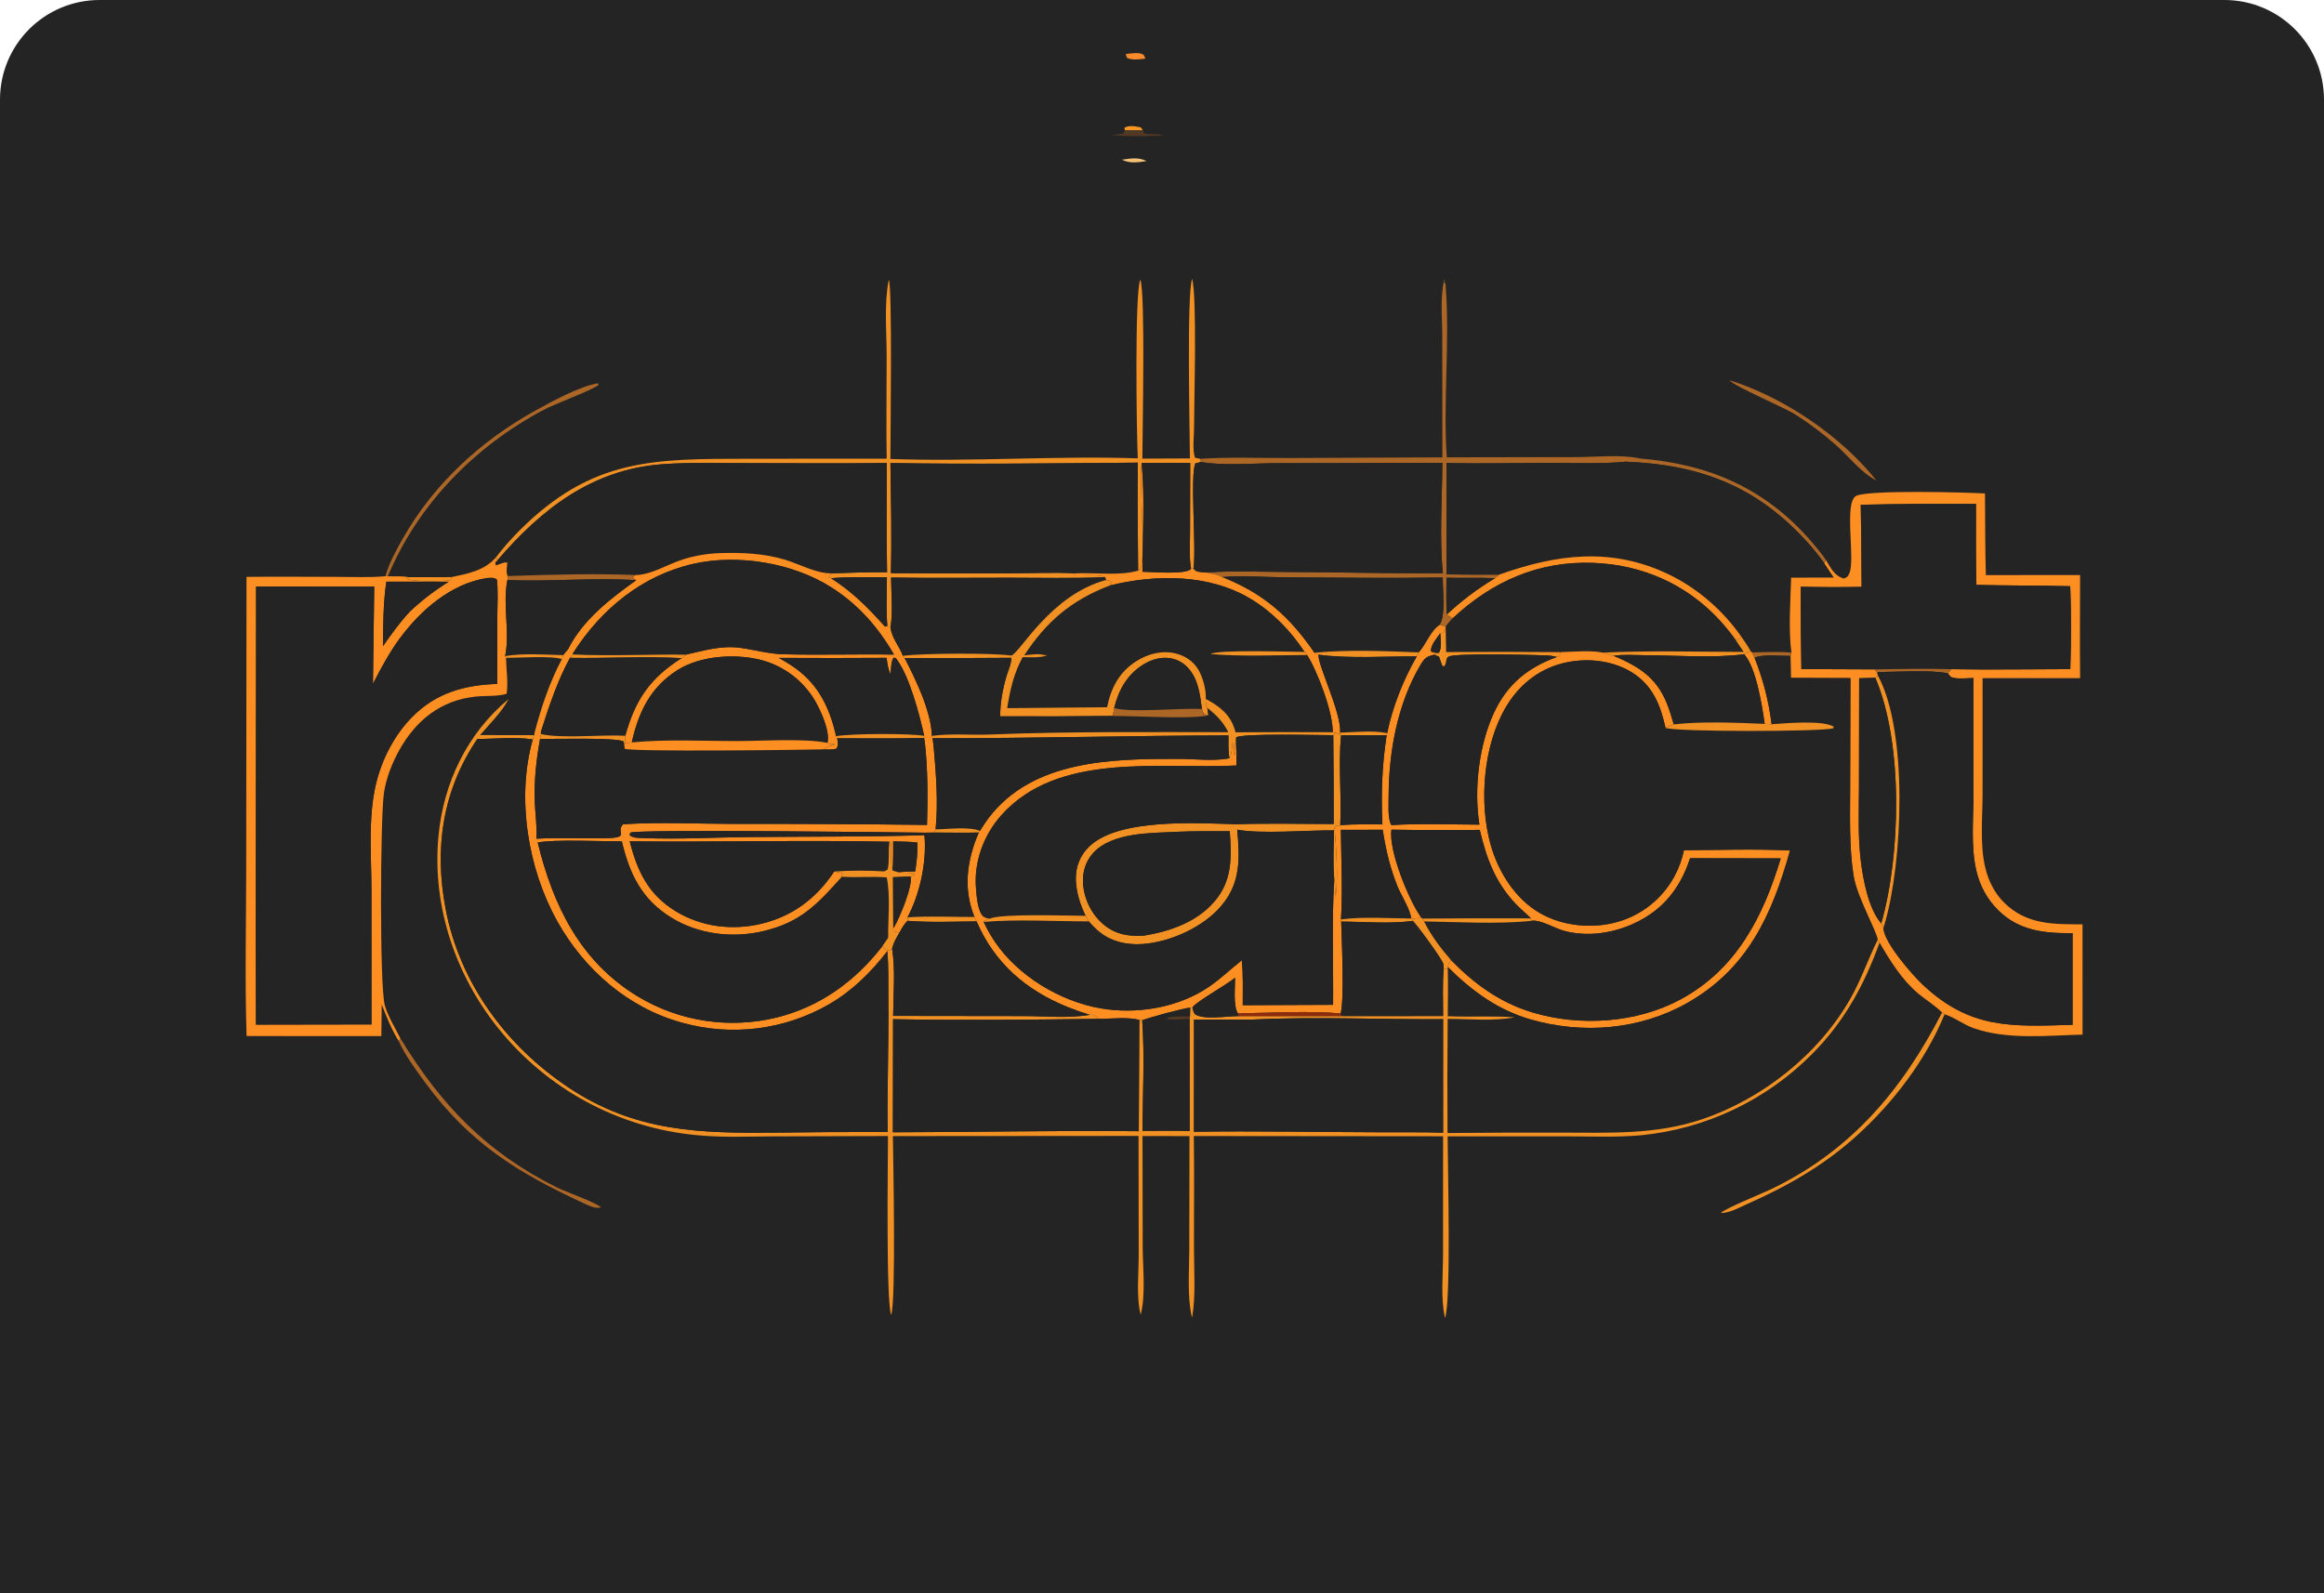 <svg width="350" height="240" viewBox="0 0 350 240" fill="none" xmlns="http://www.w3.org/2000/svg">
<g clip-path="url(#clip0_12308_2482)">
<g clip-path="url(#clip1_12308_2482)">
<path d="M0 15C0 6.716 6.716 0 15 0H335C343.284 0 350 6.716 350 15V240H0V15Z" fill="#242424"/>
<path d="M172.495 8.834C171.594 8.918 170.532 9.134 169.706 8.702L169.547 8.132C170.285 8.069 171.322 7.865 172.018 8.14C172.359 8.275 172.36 8.523 172.495 8.834Z" fill="#FB8A2D"/>
<path d="M169.42 19.627L169.325 19.252C170.002 18.82 171.058 19.03 171.804 19.18L172.118 19.61C171.224 19.662 170.316 19.629 169.42 19.627Z" fill="#F89625"/>
<path d="M169.42 19.628C170.316 19.629 171.224 19.663 172.119 19.61L172.34 20.107C173.266 20.334 174.372 20.038 175.195 20.42C172.664 20.494 170.011 20.606 167.49 20.344C168.06 20.28 168.628 20.205 169.194 20.117L169.42 19.628Z" fill="#523924"/>
<path d="M172.677 24.262C171.478 24.459 170.062 24.665 168.963 24.05C170.281 23.872 171.453 23.644 172.677 24.262Z" fill="#F3C177"/>
<path d="M179.203 69.054C179.195 65.479 178.7 44.282 179.536 42C180.303 44.699 179.827 60.691 179.824 64.562C179.823 65.766 179.553 67.842 179.973 68.943L180.724 69.113L180.879 69.587L180.031 69.799C179.192 71.556 180.198 82.604 179.74 85.644L179.38 85.672C179.06 83.956 179.222 81.892 179.222 80.138L179.247 69.73L171.938 69.729C171.513 72.915 172.675 83.834 171.717 85.756L171.404 85.958C171.367 80.54 171.282 75.109 171.361 69.692C158.96 69.786 146.498 69.962 134.1 69.746C134.182 75.265 134.311 80.819 134.168 86.336C140.324 86.383 146.479 86.39 152.635 86.357C155.693 86.351 158.836 86.19 161.885 86.368L161.816 86.642C163.212 86.738 165.17 86.433 166.44 86.944C161.63 87.138 156.789 87.029 151.976 87.025C146.053 87.021 140.119 87.092 134.198 86.996C134.222 89.413 134.481 92.151 134.117 94.536C134.07 94.443 133.735 94.346 133.635 94.305C133.443 91.874 133.558 89.386 133.57 86.947C130.775 86.999 127.933 86.857 125.148 87.096L124.808 87.015L125.232 86.367C128.022 86.266 130.803 86.166 133.595 86.206C133.481 80.725 133.557 75.227 133.552 69.745C126.218 69.842 118.873 69.757 111.538 69.76C107.597 69.761 103.593 69.635 99.661 69.934C89.177 70.732 81.537 76.681 74.921 84.399L74.686 83.962C75.741 82.584 76.885 81.275 78.109 80.043C89.118 68.952 98.461 69.123 112.974 69.103L133.537 69.09C133.45 63.935 133.541 58.77 133.532 53.614C133.527 49.945 133.134 45.731 133.848 42.14C134.409 42.939 134.1 66.093 134.094 69.136C146.489 69.581 158.956 68.63 171.354 69.042C171.175 65.698 170.863 43.701 171.74 42.131C172.516 44.172 172.048 65.199 172.043 69.085L179.203 69.054Z" fill="#F19123"/>
<path d="M217.207 49.984C217.158 47.413 216.921 44.627 217.508 42.111L217.639 42.33L217.584 42.088L217.491 42.469L217.694 42.737C218.399 51.403 217.308 60.232 217.887 68.891L237.435 68.856C240.376 68.851 244.168 68.426 247.007 69.067C257.456 69.924 266.012 73.629 272.933 81.737C273.653 82.58 274.378 83.451 274.991 84.375L274.763 84.87C273.876 83.629 272.912 82.445 271.876 81.325C264.271 73.097 255.845 69.988 244.838 69.548C240.974 69.919 236.959 69.716 233.073 69.723C228.015 69.733 222.916 69.878 217.862 69.731L217.84 86.52C220.494 86.558 223.147 86.569 225.802 86.554L225.152 87.097C222.713 86.985 220.276 87.09 217.838 87.02C217.846 88.85 217.761 90.734 217.896 92.556L218.783 93.131C218.421 93.539 218.039 93.933 217.733 94.385L216.823 94.132C217.77 92.412 217.261 88.972 217.284 86.992C209.508 87.116 201.715 86.999 193.937 86.969C190.701 86.956 187.281 86.665 184.074 86.921C184.05 86.916 184.023 86.92 184.002 86.907C183.308 86.485 182.769 86.512 182 86.318C181.91 86.296 181.821 86.269 181.732 86.245C185.487 85.953 189.398 86.135 193.169 86.153C201.213 86.191 209.256 86.389 217.3 86.357C216.771 80.957 217.188 75.158 217.226 69.72L192.378 69.77C189.097 69.774 183.971 70.196 180.878 69.587L180.724 69.113C185.153 68.818 189.713 69.008 194.157 68.993L217.228 68.894L217.207 49.984Z" fill="#AC6626"/>
<path d="M282.591 72.368C280.346 71.288 278.391 68.704 276.492 67.033C274.621 65.385 272.501 63.773 270.392 62.438C268.73 61.385 261.048 58.133 260.472 57.273C268.657 59.855 277.238 65.661 282.591 72.368Z" fill="#AC6626"/>
<path d="M58.033 86.799C58.593 84.836 59.671 82.867 60.678 81.096C65.347 72.885 72.356 66.444 80.579 61.878C83.061 60.5 87.254 58.197 90.057 57.731L90.147 57.993C89.168 58.784 83.608 60.819 81.874 61.736C71.546 67.205 62.937 75.947 58.413 86.808L58.033 86.799Z" fill="#AC6626"/>
<path d="M244.838 69.548C255.845 69.988 264.271 73.096 271.876 81.325C272.912 82.444 273.876 83.629 274.763 84.87L276.171 87.006L269.749 87.012C269.643 90.656 269.332 94.698 269.79 98.303C267.826 98.143 265.824 98.247 263.854 98.277L263.623 98.044C263.256 97.328 262.759 96.665 262.31 95.997C259.564 92.019 255.655 88.598 251.289 86.51C242.665 82.387 234.459 83.468 225.802 86.554C223.148 86.569 220.494 86.558 217.84 86.52L217.862 69.73C222.916 69.878 228.015 69.733 233.073 69.723C236.959 69.715 240.974 69.919 244.838 69.548Z" fill="#242424"/>
<path d="M74.921 84.399C81.537 76.681 89.178 70.732 99.661 69.934C103.593 69.635 107.597 69.761 111.538 69.76C118.874 69.757 126.218 69.842 133.552 69.745C133.558 75.227 133.481 80.725 133.595 86.206C130.803 86.166 128.022 86.266 125.233 86.367C125.159 86.367 125.086 86.367 125.012 86.366C122.803 86.31 120.414 84.984 118.287 84.333C115.127 83.364 111.832 83.219 108.55 83.314C106.489 83.365 104.449 83.727 102.496 84.387C100.372 85.11 97.951 86.617 95.7 86.62C89.359 86.365 82.809 86.561 76.466 86.774C76.163 86.185 76.357 85.394 76.416 84.754C75.831 84.574 75.136 85.169 74.441 85.176L74.65 85.143L74.591 84.718L74.921 84.399Z" fill="#242424"/>
<path d="M171.404 85.957C168.554 86.79 164.858 86.209 161.885 86.368C158.836 86.19 155.693 86.35 152.635 86.356C146.479 86.389 140.324 86.382 134.168 86.336C134.311 80.818 134.182 75.264 134.1 69.745C146.498 69.961 158.96 69.785 171.361 69.691C171.282 75.109 171.367 80.539 171.404 85.957Z" fill="#242424"/>
<path d="M171.404 85.958L171.717 85.756C172.675 83.834 171.513 72.915 171.937 69.728C172.437 75.074 172.066 80.748 172.053 86.128C173.455 86.136 178.444 86.591 179.336 85.733C179.354 85.716 179.366 85.692 179.38 85.672L179.74 85.644C180.14 86.137 180.314 86.107 180.928 86.178C181.194 86.209 181.464 86.225 181.732 86.245C181.822 86.269 181.91 86.296 182.001 86.318C182.769 86.512 183.308 86.485 184.002 86.907C184.023 86.92 184.051 86.916 184.075 86.921C190.321 89.401 194.174 92.818 197.961 98.322L198.589 98.622C198.34 99.961 202.012 107.25 201.831 110.356L201.805 110.633C201.582 110.473 201.346 110.441 201.083 110.372L200.719 110.298C200.749 107.321 198.461 101.214 196.856 98.665L196.468 98.203C194.403 95.045 191.672 92.233 188.44 90.265C182.136 86.426 174.076 86.485 167.112 88.201C167.162 88.006 167.117 88.124 167.336 87.864L167.533 87.636L167.365 87.687C167.108 87.393 166.94 87.444 166.567 87.373L166.44 86.944C165.17 86.433 163.211 86.738 161.815 86.642L161.885 86.368C164.858 86.209 168.553 86.79 171.404 85.958Z" fill="#FD8E21"/>
<path d="M171.938 69.728L179.247 69.73L179.222 80.138C179.222 81.892 179.06 83.955 179.38 85.672C179.366 85.692 179.354 85.716 179.336 85.733C178.444 86.591 173.455 86.136 172.053 86.128C172.066 80.748 172.437 75.074 171.938 69.728Z" fill="#242424"/>
<path d="M179.74 85.644C180.197 82.604 179.192 71.556 180.031 69.799L180.878 69.587C183.971 70.196 189.097 69.774 192.378 69.77L217.226 69.72C217.188 75.158 216.771 80.957 217.3 86.357C209.256 86.389 201.213 86.191 193.169 86.153C189.398 86.136 185.487 85.953 181.732 86.245C181.464 86.225 181.194 86.209 180.927 86.178C180.314 86.107 180.14 86.137 179.74 85.644Z" fill="#242424"/>
<path d="M274.763 84.87L274.991 84.375C275.722 85.547 276.256 86.75 277.688 87.144C278.199 86.938 278.29 86.896 278.522 86.351C279.456 84.167 277.604 75.522 279.6 74.671C281.677 73.787 295.891 74.158 298.944 74.331C298.99 78.427 298.951 82.537 299.076 86.631L313.269 86.621C313.266 91.798 313.21 96.981 313.272 102.157L298.583 102.152L298.58 119.534C298.58 123.106 298.15 127.209 298.983 130.684C299.472 132.72 300.41 134.604 301.931 136.069C305.303 139.317 309.309 139.224 313.631 139.236L313.639 155.85C308.308 155.975 302.369 156.665 297.246 154.882C295.73 154.354 294.374 153.246 292.86 152.787L292.48 152.522C291.469 151.476 290.059 150.635 288.929 149.692C286.442 147.618 284.681 144.759 283.066 141.989L282.771 141.579C282.663 140.312 279.63 135.077 279.143 131.877C278.476 127.505 278.628 123.106 278.636 118.699L278.679 102.15L269.701 102.118L269.65 98.801L269.789 98.303C269.332 94.698 269.643 90.657 269.749 87.012L276.171 87.006L274.763 84.87ZM271.295 100.786L282.35 100.832L282.734 101.386L282.819 101.78L282.433 102.097L279.992 102.169L279.966 118.576C279.961 122.168 279.792 125.837 280.212 129.409C280.556 132.336 281.34 136.796 283.314 139.102L283.658 139.724C283.658 139.795 283.649 139.866 283.656 139.936C283.895 142.145 287.967 146.825 289.614 148.367C296.749 155.047 302.93 154.643 312.13 154.374V140.562C307.882 140.606 304.053 140.221 300.896 137.074C299.238 135.422 298.16 133.405 297.636 131.136C296.781 127.429 297.214 123.219 297.218 119.423L297.219 102.14C296.278 102.137 295.226 102.291 294.304 102.124C293.734 102.021 293.689 101.865 293.36 101.423L293.889 100.803C299.848 100.91 305.83 100.799 311.791 100.796C311.931 96.662 311.944 92.437 311.781 88.304C307.074 88.181 302.361 88.226 297.651 88.103C297.537 84.045 297.603 79.969 297.592 75.909C291.806 75.863 286.02 75.906 280.236 76.037C280.306 80.159 280.349 84.283 280.367 88.406C277.31 88.462 274.253 88.455 271.197 88.384C271.138 92.512 271.258 96.657 271.295 100.786Z" fill="#FD8E21"/>
<path d="M282.35 100.831L271.295 100.785C271.257 96.657 271.137 92.511 271.197 88.384C274.253 88.454 277.31 88.461 280.366 88.405C280.349 84.282 280.305 80.159 280.235 76.036C286.02 75.905 291.806 75.862 297.591 75.909C297.602 79.969 297.536 84.044 297.651 88.102C302.361 88.225 307.073 88.181 311.78 88.304C311.944 92.436 311.93 96.661 311.791 100.795C305.829 100.798 299.848 100.91 293.888 100.802C290.048 100.697 286.19 100.775 282.35 100.831Z" fill="#242424"/>
<path d="M95.699 86.62C97.951 86.617 100.371 85.11 102.496 84.387C104.448 83.726 106.489 83.365 108.55 83.314C111.832 83.219 115.126 83.363 118.287 84.332C120.414 84.984 122.803 86.31 125.012 86.365C125.086 86.367 125.159 86.366 125.232 86.367L124.808 87.014L125.148 87.095C128.438 89.201 130.69 91.508 133.285 94.385L133.635 94.305C133.735 94.346 134.07 94.443 134.117 94.536C134.332 96.206 135.425 97.265 135.968 98.78L136.239 99.126C137.941 102.426 140.213 107.087 140.35 110.85L140.459 111.197L140.631 112.727C140.986 116.61 141.297 121.047 140.903 124.929L140.679 125.41L139.262 125.43C135.036 125.368 95.804 124.895 94.926 125.427L94.826 125.821C95.411 126.268 96.146 126.21 96.874 126.24C102.159 126.458 107.564 126.133 112.862 126.086C121.634 126.008 130.459 126.062 139.224 125.812C139.585 129.851 138.558 134.604 136.674 138.185L136.696 138.708C136.119 139.222 135.808 139.86 135.435 140.529L134.531 140.235L134.532 139.817C134.595 139.726 134.664 139.641 134.719 139.545C135.524 138.145 137.478 133.462 137.134 132.032C137.394 131.953 137.569 131.857 137.802 131.722L137.638 131.523C136.863 131.49 136.094 131.448 135.322 131.382C136.14 131.277 137.008 131.3 137.834 131.269C138.056 129.784 138.207 128.423 138.173 126.918C136.969 126.76 135.727 126.776 134.513 126.737C134.526 128.2 134.523 129.649 134.434 131.11C134.059 129.943 134.231 128.17 134.189 126.932L133.96 126.791C120.927 126.529 107.876 126.87 94.84 126.73C95.978 131.263 97.669 134.776 101.795 137.283C105.696 139.652 110.393 140.209 114.795 139.117C119.482 137.955 122.982 135.259 125.634 131.277L126.833 131.528L126.898 131.635L126.728 131.969L126.811 132.065C123.077 136.222 120.629 138.918 114.951 140.263C110.287 141.368 105.158 140.745 101.057 138.201C96.627 135.451 94.815 131.645 93.649 126.734C90.732 126.751 83.307 126.407 80.982 126.918C83.311 136.431 87.379 144.846 96.071 150.111C102.36 153.893 109.893 155.025 117.016 153.258C123.519 151.637 128.777 147.812 132.855 142.568L133.654 143.202L133.623 143.296C131.123 146.52 128.302 149.302 124.746 151.346C118.057 155.158 110.12 156.133 102.708 154.051C94.582 151.824 87.983 146.044 83.915 138.758C79.5 130.851 77.75 120.191 80.233 111.39L80.45 110.745L80.517 110.33C81.527 106.498 82.764 102.81 84.614 99.291L84.81 98.684L85.567 97.766C87.762 93.38 91.91 90.182 95.816 87.4L95.266 86.992L95.699 86.62ZM134.636 98.603C132.248 94.451 129.226 91.03 125.154 88.448C119.371 84.782 111.131 83.424 104.456 84.924C96.691 86.67 90.545 91.763 86.319 98.351L86.276 98.59L85.835 99.094C83.942 102.596 82.652 106.452 81.46 110.241L81.472 110.577L81.332 111.315C80.769 114.467 80.431 117.472 80.533 120.688C80.591 122.517 80.908 124.528 80.786 126.333C84.319 126.148 87.87 126.355 91.406 126.255C94.986 126.153 92.643 125.412 93.834 124.162C99.297 123.806 104.941 124.097 110.426 124.108C120.154 124.087 129.882 124.139 139.609 124.263C139.738 120.125 139.738 115.921 139.279 111.803L139.167 111.154L139.184 110.84C138.503 107.7 137.006 102.052 135.142 99.445C134.853 99.041 135.025 99.154 134.565 99.067C134.131 99.793 134.245 100.751 134.095 101.572C133.754 100.746 133.632 99.977 133.524 99.093C128.11 99.129 122.696 99.131 117.281 99.098C117.843 99.409 118.396 99.736 118.938 100.08C123.025 102.662 124.874 106.268 125.919 110.89L126.085 111.212C126.171 111.868 126.294 112.147 125.996 112.75C125.34 112.979 124.699 112.905 124.017 112.876C124.327 112.635 124.629 112.471 125.013 112.366C125.1 112.342 125.193 112.341 125.283 112.328L125.506 112.134L125.562 112.297L125.723 112.19L125.711 112.041C125.588 112.051 125.093 112.101 124.984 112.076C124.85 112.046 124.737 111.957 124.613 111.898C125.052 110.187 123.585 106.993 122.711 105.505C120.882 102.429 117.895 100.215 114.42 99.361C110.54 98.44 105.461 98.784 102.054 100.924C97.97 103.489 96.158 107.268 95.147 111.834C94.842 111.895 94.492 111.884 94.179 111.903L94.17 110.829C95.666 105.421 97.88 102.154 102.655 99.135L103.26 98.618C106.05 98.001 108.59 97.191 111.498 97.587C113.676 97.884 115.746 98.495 117.96 98.553C123.507 98.699 129.082 98.511 134.636 98.603Z" fill="#FD8E21"/>
<path d="M225.802 86.554C234.459 83.468 242.665 82.387 251.289 86.51C255.656 88.598 259.564 92.019 262.31 95.997L261.456 96.487C260.699 95.431 259.881 94.419 259.007 93.457C253.995 88.002 247.319 85.058 239.936 84.787C231.693 84.485 224.748 87.579 218.783 93.13L217.896 92.556C220.173 90.443 222.485 88.698 225.152 87.097L225.802 86.554Z" fill="#FD8E21"/>
<path d="M67.987 86.935C70.473 86.404 72.951 85.961 74.685 83.962L74.921 84.399L74.59 84.718L74.65 85.143L74.441 85.176C75.136 85.169 75.831 84.574 76.415 84.754C76.356 85.394 76.162 86.185 76.466 86.774C76.457 86.946 76.47 87.207 76.419 87.368C75.654 91.074 76.834 95.146 76.079 98.83L76.203 99.099C76.239 100.81 76.564 102.842 76.298 104.516C74.821 104.937 73.127 104.773 71.594 104.934C66.375 105.484 62.616 108.52 60.114 113.03C59.052 114.946 58.176 117.182 57.834 119.35C57.273 122.902 57.15 148.836 57.962 151.478C58.483 153.175 59.504 154.858 60.311 156.441L60.039 156.802C58.983 155.101 58.217 153.174 57.49 151.314L57.432 156.074L37.136 156.065C36.873 147.705 37.071 139.297 37.08 130.932L37.124 86.893C41.67 86.847 46.222 86.891 50.768 86.897C53.178 86.901 55.633 87.016 58.034 86.799L58.414 86.808C59.39 86.841 60.57 86.748 61.516 86.937L61.181 87.145C62.219 87.719 66.484 87.499 67.731 87.458L68.047 87.163L67.987 86.935ZM73.392 87.065C67.983 87.874 63.399 91.863 60.239 96.125C58.637 98.285 57.402 100.62 56.167 102.998L56.361 88.354L38.569 88.338L38.516 141.929L38.548 154.344L55.951 154.315L55.943 134.137C55.934 128.947 55.412 123.191 56.612 118.135C57.503 114.378 59.397 110.692 62.13 107.942C65.682 104.369 69.973 103.18 74.893 103.021L74.892 93.008C74.901 91.128 75.041 89.179 74.836 87.311C74.35 86.938 73.985 87.062 73.392 87.065ZM58.187 87.621C57.706 90.831 57.715 94.091 57.674 97.33C58.949 95.513 60.23 93.722 61.75 92.099C63.564 90.383 65.455 88.964 67.562 87.627L58.187 87.621Z" fill="#FD8E21"/>
<path d="M86.319 98.351C90.545 91.763 96.691 86.67 104.456 84.924C111.131 83.424 119.372 84.782 125.154 88.448C129.226 91.029 132.248 94.451 134.636 98.603C129.082 98.511 123.507 98.699 117.961 98.553C115.746 98.495 113.676 97.883 111.498 97.587C108.59 97.191 106.05 98 103.26 98.618C97.611 98.553 91.918 98.842 86.276 98.59L86.319 98.351Z" fill="#242424"/>
<path d="M218.783 93.13C224.748 87.579 231.693 84.484 239.935 84.787C247.319 85.058 253.995 88.002 259.007 93.456C259.881 94.418 260.698 95.43 261.455 96.486L262.597 98.203C255.56 98.18 248.446 97.985 241.417 98.303C239.39 97.926 237.032 98.18 234.971 98.234C229.245 98.182 223.518 98.179 217.791 98.224L217.718 94.511L217.732 94.384C218.038 93.933 218.421 93.538 218.783 93.13Z" fill="#242424"/>
<path d="M76.466 86.774C82.808 86.561 89.358 86.365 95.699 86.62L95.266 86.992L95.815 87.4C89.48 86.97 82.829 87.658 76.419 87.368C76.47 87.206 76.457 86.946 76.466 86.774Z" fill="#AC6626"/>
<path d="M184.074 86.92C187.28 86.665 190.701 86.955 193.937 86.968C201.715 86.998 209.508 87.115 217.283 86.992C217.261 88.972 217.769 92.412 216.823 94.131C215.462 95.001 214.769 97.086 213.685 98.274C208.671 98.073 202.933 97.838 197.961 98.321C194.173 92.817 190.32 89.4 184.074 86.92Z" fill="#242424"/>
<path d="M67.987 86.935L68.046 87.162L67.731 87.458C66.483 87.498 62.218 87.718 61.181 87.144L61.515 86.937L67.987 86.935Z" fill="#F19123"/>
<path d="M56.167 102.997C57.402 100.619 58.637 98.284 60.239 96.124C63.399 91.862 67.982 87.874 73.392 87.064C73.985 87.061 74.35 86.937 74.836 87.31C75.041 89.178 74.901 91.128 74.892 93.007L74.893 103.02C69.973 103.179 65.682 104.368 62.13 107.941C59.397 110.691 57.503 114.378 56.612 118.134C55.412 123.19 55.934 128.947 55.943 134.136L55.951 154.314L38.548 154.343L38.516 141.928L38.569 88.337L56.361 88.353L56.167 102.997Z" fill="#242424"/>
<path d="M125.147 87.095C127.932 86.857 130.775 86.999 133.57 86.946C133.558 89.385 133.443 91.873 133.634 94.305L133.285 94.385C130.689 91.508 128.438 89.201 125.147 87.095Z" fill="#242424"/>
<path d="M134.197 86.995C140.119 87.091 146.053 87.02 151.975 87.025C156.789 87.028 161.63 87.138 166.44 86.943L166.568 87.372C158.198 89.623 153.642 98.331 152.299 98.75C149.437 98.336 139.096 98.398 135.968 98.779C135.425 97.264 134.332 96.206 134.117 94.535C134.481 92.15 134.222 89.412 134.197 86.995Z" fill="#242424"/>
<path d="M225.152 87.097C222.485 88.698 220.173 90.443 217.897 92.556C217.761 90.734 217.847 88.851 217.839 87.02C220.277 87.09 222.714 86.985 225.152 87.097Z" fill="#242424"/>
<path d="M154.246 98.718C157.66 93.554 161.323 90.445 167.112 88.201C174.076 86.485 182.136 86.426 188.44 90.265C191.672 92.233 194.403 95.045 196.468 98.203C194.571 98.198 183.331 97.811 182.332 98.525C187.11 98.916 192.054 98.677 196.856 98.665C198.461 101.214 200.749 107.321 200.719 110.299C195.838 110.275 190.957 110.279 186.076 110.311C186.032 110.149 185.985 109.989 185.935 109.828C185.216 107.554 183.603 106.35 181.585 105.285C181.686 103.959 181.16 102.052 180.494 100.906C179.752 99.63 178.499 98.79 177.08 98.438C175.034 97.931 172.914 98.472 171.161 99.581C168.547 101.235 167.333 103.6 166.73 106.534L151.684 106.673C152.132 103.878 152.659 101.488 154.019 98.983C155.252 99.02 156.463 99.091 157.665 98.758L157.541 98.595L157.572 98.756C156.443 98.38 155.406 98.606 154.246 98.718Z" fill="#242424"/>
<path d="M76.419 87.367C82.829 87.658 89.48 86.97 95.815 87.4C91.91 90.182 87.762 93.38 85.567 97.766L84.809 98.684C82.006 98.631 78.837 98.358 76.079 98.829C76.834 95.145 75.654 91.073 76.419 87.367Z" fill="#242424"/>
<path d="M152.299 98.751C153.642 98.331 158.198 89.623 166.568 87.373C166.941 87.444 167.108 87.392 167.365 87.687L167.534 87.635L167.336 87.864C167.117 88.124 167.162 88.006 167.112 88.201C161.323 90.445 157.66 93.554 154.246 98.717C155.406 98.606 156.443 98.38 157.572 98.755L157.541 98.595L157.665 98.758C156.463 99.091 155.253 99.02 154.019 98.983C152.659 101.488 152.132 103.878 151.684 106.673L166.73 106.534C167.333 103.6 168.548 101.235 171.161 99.581C172.914 98.472 175.035 97.931 177.081 98.438C178.499 98.79 179.753 99.63 180.494 100.906C181.16 102.051 181.686 103.958 181.586 105.285C181.578 105.822 181.588 106.142 181.822 106.63L181.988 107.764C181.74 107.715 181.524 107.607 181.293 107.51L181.014 106.809C180.781 105.088 180.599 103.345 179.759 101.79C179.12 100.607 178.102 99.648 176.792 99.27C175.231 98.82 173.576 99.251 172.221 100.078C169.769 101.575 168.456 103.945 167.799 106.656L167.609 107.847C161.948 107.912 156.286 107.93 150.625 107.903C150.643 105.806 150.985 103.905 151.567 101.894C151.828 100.988 152.313 100.033 152.316 99.088C146.957 99.128 141.598 99.141 136.239 99.126L135.968 98.78C139.096 98.399 149.437 98.337 152.299 98.751Z" fill="#F19123"/>
<path d="M57.674 97.329C57.715 94.09 57.706 90.83 58.187 87.62L67.561 87.626C65.455 88.963 63.564 90.382 61.75 92.098C60.23 93.721 58.949 95.512 57.674 97.329Z" fill="#242424"/>
<path d="M213.686 98.275C214.769 97.087 215.463 95.002 216.824 94.132L217.733 94.385L217.718 94.512L217.411 95.293L216.906 95.386C216.366 96.174 215.459 97.151 215.501 98.112C215.972 98.36 216.173 98.326 216.696 98.343C216.502 98.411 216.15 98.488 215.996 98.619C214.844 98.918 214.577 99.077 213.947 100.133C210.456 105.982 209.141 113.303 209.132 120.027C209.131 121.194 209.014 122.78 209.365 123.893C209.419 124.065 209.468 124.143 209.547 124.287C213.923 124.022 218.412 124.202 222.801 124.219C221.958 118.888 222.713 112.299 224.986 107.384C226.978 103.079 230.077 100.562 234.471 98.968C234.722 98.98 234.558 98.995 234.926 98.772L234.971 98.235C237.033 98.181 239.39 97.926 241.417 98.304C241.946 98.487 242.466 98.688 243.018 98.787C246.771 100.376 249.449 102.017 251.041 105.968C251.452 106.988 251.761 108.066 252.077 109.118C251.671 109.287 251.212 109.433 250.831 109.648C250.085 106.237 248.908 103.25 245.781 101.294C242.738 99.393 238.713 99.043 235.281 99.927C231.547 100.889 228.651 103.314 226.726 106.618C223.389 112.349 222.72 120.838 224.476 127.167C225.626 131.317 228.199 135.449 232.028 137.603C235.449 139.527 239.857 139.937 243.613 138.866C247.266 137.83 250.347 135.363 252.158 132.026C252.842 130.769 253.306 129.467 253.611 128.068C258.907 128.052 264.3 127.852 269.586 128.116C266.871 137.795 263.217 145.932 254.063 151.107C246.939 155.136 238.309 155.819 230.484 153.554C225.532 152.121 221.666 149.26 218.05 145.677C218.119 145.247 218.295 144.972 218.493 144.585C222.017 148.203 225.865 151.011 230.748 152.493C237.911 154.666 246.493 154.119 253.117 150.533C261.515 145.986 265.539 138.091 268.182 129.3L254.524 129.276C253.765 131.677 252.588 133.884 250.858 135.729C247.178 139.656 240.704 141.685 235.446 140.187C234.197 139.831 232.061 138.586 230.849 138.688C230.752 138.696 230.656 138.71 230.559 138.721L230.554 138.336C229.837 137.578 228.992 136.931 228.27 136.163C225.178 132.873 223.881 129.336 222.854 125.011C218.421 125.058 213.987 125.048 209.555 124.98C209.108 128.142 212.183 135.604 213.988 138.132C214.027 138.186 214.07 138.237 214.112 138.289C213.59 138.268 213.121 138.337 212.606 138.405L212.504 138.356C212.496 137.197 210.982 134.782 210.508 133.621C209.364 130.82 208.695 127.978 208.24 124.992L201.935 125.006C201.988 129.478 202.213 134.029 201.961 138.492L201.986 138.824C202.063 141.556 202.481 150.474 201.91 152.662C197.664 152.234 190.896 152.576 186.428 152.655C185.696 151.436 186.018 148.714 186.009 147.283C184.525 148.479 180.32 150.778 179.572 151.746L179.246 151.791C178.308 151.846 172.989 153.284 172.021 153.697L171.58 153.641C169.887 153.157 167.27 153.485 165.469 153.472C165.391 153.394 165.318 153.312 165.235 153.24C164.772 152.832 164.713 152.838 164.118 152.866C163.024 152.538 161.945 152.159 160.886 151.733C154.541 149.191 149.785 145.084 147.075 138.793L146.761 138.126C146.736 138.064 146.71 138.002 146.686 137.941C145.024 133.705 145.661 129.487 147.405 125.409L147.585 125.155C147.993 124.51 148.4 123.859 148.86 123.251C155.507 114.465 167.47 114.3 177.48 114.311C179.768 114.314 182.585 114.659 184.819 114.281C184.932 114.262 185.043 114.239 185.155 114.219C185.563 113.607 185.533 112.178 185.685 111.413L185.617 111.923L185.83 112.043L185.912 113.828C186.155 113.134 186.108 112.319 186.143 111.586C186.21 112.837 186.245 114.059 186.193 115.312C174.701 115.891 159.38 113.171 150.786 122.82C148.185 125.74 146.708 129.689 146.973 133.609C147.049 134.725 147.227 137.473 148.176 138.095C148.443 138.27 148.79 138.321 149.096 138.384C148.762 138.482 148.496 138.572 148.18 138.728L148.145 138.875C148.799 140.298 149.613 141.642 150.572 142.881C154.364 147.761 160.704 151.297 166.827 152.049C172.017 152.685 177.736 151.603 182.093 148.63C183.838 147.439 185.365 145.955 187.021 144.645C187.24 146.882 187.156 149.17 187.161 151.416L200.765 151.36C200.82 145.08 200.559 138.692 200.94 132.431C201.051 133.308 201.073 134.205 201.127 135.087C201.563 132.377 201.243 127.732 201 124.919L200.977 124.675L201.283 124.377L201.704 124.439L201.847 124.297C203.952 124.126 206.082 124.185 208.193 124.186C207.978 119.604 208.135 115.292 208.832 110.755L208.911 110.434C209.743 106.411 211.328 102.43 213.37 98.873L213.686 98.275Z" fill="#FD8E21"/>
<path d="M216.906 95.385L217.411 95.292L217.718 94.511L217.792 98.224C223.518 98.179 229.245 98.182 234.971 98.234L234.926 98.772C234.558 98.994 234.722 98.979 234.471 98.967C233.876 98.785 233.232 98.735 232.613 98.712C230.7 98.641 219.345 98.378 218.219 98.883C217.612 99.155 217.998 99.92 217.485 100.387L217.208 100.301L216.707 98.906L215.996 98.618C216.15 98.487 216.502 98.41 216.696 98.342C217.193 97.577 216.953 96.267 216.906 95.385Z" fill="#F19123"/>
<path d="M216.906 95.386C216.953 96.268 217.192 97.577 216.696 98.343C216.172 98.325 215.971 98.36 215.5 98.112C215.459 97.15 216.365 96.173 216.906 95.386Z" fill="#242424"/>
<path d="M262.31 95.996C262.759 96.665 263.256 97.327 263.623 98.044C263.459 98.175 262.673 98.549 262.673 98.549C257.892 99.166 252.58 98.712 247.747 98.699C246.23 98.695 244.505 98.541 243.018 98.786C242.465 98.687 241.945 98.487 241.417 98.303C248.447 97.985 255.56 98.18 262.597 98.203L261.456 96.486L262.31 95.996Z" fill="#F19123"/>
<path d="M262.673 98.549C262.673 98.549 263.459 98.176 263.622 98.044L263.854 98.276L264.244 99.083C265.541 102.403 266.374 105.554 266.808 109.093L265.764 109.041C265.397 106.433 264.489 100.522 262.673 98.549Z" fill="#FD8E21"/>
<path d="M196.856 98.665C192.054 98.677 187.11 98.916 182.332 98.525C183.331 97.811 194.57 98.198 196.468 98.203L196.856 98.665Z" fill="#F19123"/>
<path d="M197.962 98.321C202.934 97.838 208.672 98.073 213.686 98.274L213.37 98.872C208.619 98.849 203.242 99.234 198.59 98.621L197.962 98.321Z" fill="#F19123"/>
<path d="M263.854 98.276C265.823 98.247 267.825 98.142 269.789 98.303L269.649 98.8C268.311 98.815 265.398 98.507 264.244 99.083L263.854 98.276Z" fill="#AC6626"/>
<path d="M76.079 98.83C78.837 98.358 82.006 98.632 84.809 98.684L84.614 99.291C83.253 98.749 77.974 99.094 76.203 99.099L76.079 98.83Z" fill="#F19123"/>
<path d="M85.835 99.094L86.276 98.59C91.918 98.842 97.611 98.553 103.26 98.618L102.655 99.135C97.095 98.847 91.416 99.183 85.835 99.094Z" fill="#F19123"/>
<path d="M201.831 110.356C202.012 107.25 198.34 99.961 198.589 98.622C203.242 99.234 208.618 98.849 213.37 98.873C211.328 102.43 209.742 106.411 208.911 110.434C206.727 109.991 204.069 110.299 201.831 110.356Z" fill="#242424"/>
<path d="M209.546 124.287C209.468 124.143 209.419 124.065 209.365 123.893C209.014 122.78 209.131 121.194 209.132 120.027C209.141 113.303 210.456 105.982 213.947 100.133C214.577 99.077 214.844 98.918 215.996 98.619L216.707 98.907L217.208 100.302L217.485 100.388C217.997 99.921 217.612 99.156 218.219 98.884C219.344 98.379 230.699 98.642 232.612 98.713C233.232 98.736 233.876 98.786 234.471 98.968C230.076 100.562 226.978 103.079 224.986 107.384C222.713 112.299 221.958 118.888 222.801 124.219C218.412 124.202 213.923 124.022 209.546 124.287Z" fill="#242424"/>
<path d="M243.018 98.786C244.505 98.541 246.23 98.695 247.747 98.699C252.58 98.712 257.892 99.166 262.673 98.549C264.49 100.522 265.398 106.433 265.764 109.041C261.464 108.864 256.309 108.633 252.077 109.118C251.761 108.065 251.451 106.987 251.041 105.967C249.449 102.016 246.771 100.376 243.018 98.786Z" fill="#242424"/>
<path d="M125.918 110.889C124.874 106.268 123.025 102.662 118.937 100.079C118.395 99.736 117.843 99.408 117.281 99.097C122.695 99.131 128.109 99.129 133.523 99.092C133.631 99.977 133.754 100.745 134.095 101.572C134.245 100.75 134.131 99.793 134.565 99.066C135.025 99.154 134.853 99.04 135.142 99.445C137.006 102.052 138.502 107.7 139.184 110.839C136.729 110.457 128.445 110.485 125.918 110.889Z" fill="#242424"/>
<path d="M264.244 99.083C265.399 98.507 268.311 98.815 269.649 98.801L269.701 102.118L278.679 102.15L278.636 118.699C278.628 123.106 278.476 127.505 279.143 131.877C279.63 135.077 282.663 140.312 282.77 141.579C281.337 144.488 280.315 147.535 278.709 150.374C273.957 158.774 265.477 165.501 256.374 168.588C249.341 170.973 242.309 170.611 235.006 170.613C229.337 170.599 223.669 170.62 218.001 170.673C217.964 164.94 217.973 159.208 218.026 153.476C221.236 153.485 224.979 153.858 228.102 153.244C224.766 152.991 221.381 153.23 218.035 153.081C218.046 150.698 218.112 148.3 218.035 145.919L218.05 145.676C221.665 149.26 225.531 152.12 230.483 153.553C238.308 155.819 246.938 155.135 254.063 151.107C263.216 145.931 266.87 137.795 269.585 128.115C264.299 127.852 258.907 128.052 253.611 128.068C253.306 129.467 252.841 130.769 252.158 132.025C250.346 135.363 247.266 137.83 243.613 138.866C239.857 139.937 235.448 139.526 232.027 137.603C228.198 135.449 225.626 131.317 224.475 127.167C222.72 120.838 223.388 112.349 226.726 106.618C228.65 103.314 231.547 100.889 235.281 99.927C238.712 99.042 242.738 99.392 245.781 101.294C248.908 103.25 250.085 106.236 250.831 109.648C252.421 110.259 274.265 110.24 276.104 109.703L276.173 109.465C274.552 108.46 269.131 108.934 267.079 109.073L266.808 109.093C266.374 105.555 265.541 102.403 264.244 99.083Z" fill="#242424"/>
<path d="M85.835 99.095C91.416 99.184 97.095 98.848 102.655 99.135C97.881 102.154 95.666 105.421 94.171 110.829C90.621 110.64 84.601 111.293 81.473 110.578L81.46 110.241C82.652 106.452 83.943 102.596 85.835 99.095Z" fill="#242424"/>
<path d="M95.147 111.834C96.158 107.268 97.97 103.489 102.054 100.924C105.461 98.784 110.54 98.439 114.42 99.361C117.895 100.215 120.882 102.429 122.712 105.505C123.585 106.992 125.052 110.187 124.613 111.898C121.083 111.196 114.91 111.624 111.139 111.63C105.871 111.638 100.379 111.323 95.147 111.834Z" fill="#242424"/>
<path d="M136.238 99.126C141.597 99.141 146.956 99.128 152.315 99.088C152.313 100.032 151.828 100.988 151.566 101.894C150.985 103.905 150.642 105.806 150.624 107.902C156.286 107.93 161.947 107.911 167.609 107.847C170.918 107.832 179.273 108.358 181.987 107.764L181.822 106.63C183.214 107.737 184.162 108.674 184.985 110.292C173.003 110.286 161.036 110.171 149.061 110.646C146.205 110.759 143.164 110.456 140.349 110.85C140.212 107.087 137.941 102.426 136.238 99.126Z" fill="#242424"/>
<path d="M167.799 106.656C168.456 103.946 169.769 101.575 172.221 100.078C173.576 99.251 175.231 98.82 176.792 99.27C178.102 99.648 179.12 100.607 179.759 101.79C180.599 103.345 180.78 105.088 181.014 106.809C177.767 106.598 170.334 107.415 167.799 106.656Z" fill="#242424"/>
<path d="M282.351 100.832C286.191 100.776 290.049 100.698 293.889 100.803L293.36 101.423C290.421 100.874 285.929 101.203 282.838 101.245L282.734 101.386L282.351 100.832Z" fill="#AC6626"/>
<path d="M282.734 101.385L282.838 101.244C285.929 101.202 290.421 100.874 293.36 101.423C293.689 101.864 293.734 102.02 294.304 102.123C295.227 102.29 296.279 102.136 297.22 102.139L297.218 119.422C297.215 123.218 296.781 127.429 297.637 131.135C298.16 133.405 299.239 135.421 300.897 137.074C304.054 140.221 307.882 140.605 312.131 140.561V154.373C302.93 154.643 296.749 155.047 289.615 148.366C287.968 146.824 283.896 142.144 283.657 139.935C283.649 139.865 283.659 139.794 283.659 139.723C283.724 139.53 283.785 139.335 283.841 139.139C286.541 130.012 287.404 110.176 282.819 101.78L282.734 101.385Z" fill="#242424"/>
<path d="M282.819 101.78C287.404 110.177 286.541 130.013 283.841 139.14C283.785 139.336 283.724 139.531 283.659 139.724L283.315 139.102C286.258 128.835 286.659 112.04 282.434 102.097L282.819 101.78Z" fill="#F19123"/>
<path d="M279.992 102.168L282.434 102.097C286.659 112.04 286.258 128.835 283.315 139.102C281.34 136.795 280.556 132.335 280.212 129.408C279.792 125.837 279.962 122.168 279.966 118.576L279.992 102.168Z" fill="#242424"/>
<path d="M181.822 106.629C181.588 106.141 181.578 105.822 181.586 105.284C183.603 106.349 185.216 107.553 185.935 109.828C185.985 109.988 186.032 110.148 186.076 110.31C190.957 110.278 195.838 110.274 200.719 110.298L201.083 110.372L200.794 110.743C198.651 110.748 187.048 110.427 186.167 111.079L186.143 111.585C186.108 112.319 186.155 113.133 185.911 113.827L185.829 112.042L185.617 111.922L185.684 111.413C185.532 112.177 185.563 113.606 185.155 114.218C184.952 113.091 185.012 111.918 185.008 110.776C170.154 110.804 155.311 111.233 140.459 111.197L140.35 110.85C143.164 110.456 146.206 110.759 149.062 110.645C161.036 110.17 173.004 110.285 184.986 110.291C184.163 108.674 183.214 107.736 181.822 106.629Z" fill="#F19123"/>
<path d="M72.29 110.732L80.449 110.745L80.233 111.39C77.65 110.956 74.532 111.312 71.886 111.313C66.633 119.077 65.367 127.8 67.125 136.967C69.257 148.092 76.236 157.532 85.562 163.774C95.709 170.565 105.45 170.722 117.1 170.609C122.627 170.529 128.155 170.5 133.683 170.52C133.594 163.752 133.867 156.991 133.787 150.224C133.76 147.938 133.854 145.566 133.623 143.296L133.654 143.202C134.201 143.137 133.972 143.25 134.351 142.881C134.864 146.084 134.534 149.777 134.509 153.028L154.089 153.055C157.269 153.058 160.996 153.412 164.118 152.866C164.713 152.837 164.771 152.831 165.235 153.239C165.317 153.312 165.391 153.394 165.468 153.471C155.161 153.608 144.803 153.722 134.498 153.524L134.471 170.559C146.806 170.542 159.17 170.269 171.5 170.397L171.58 153.64L172.02 153.696C172.403 159.168 172.088 164.853 172.063 170.348C174.426 170.349 176.802 170.301 179.163 170.372L179.156 153.49L179.211 153.118L179.245 151.79L179.572 151.745C179.674 152.075 179.744 152.65 180.05 152.83C181.455 153.655 184.893 153.041 186.544 153.062L202.037 153.056L217.339 153.051C217.322 150.672 217.247 148.278 217.41 145.904L218.035 145.919C218.112 148.3 218.046 150.698 218.035 153.08C221.381 153.229 224.766 152.991 228.102 153.244C224.979 153.857 221.236 153.485 218.026 153.476C217.973 159.208 217.964 164.94 218.001 170.673C223.669 170.619 229.337 170.599 235.006 170.612C242.309 170.611 249.341 170.973 256.374 168.588C265.477 165.5 273.957 158.773 278.709 150.374C280.315 147.534 281.337 144.488 282.771 141.579L283.066 141.989C280.763 148.391 277.685 153.997 272.839 158.831C265.958 165.747 256.882 170.051 247.172 171.005C243.381 171.348 239.479 171.169 235.672 171.171L218.02 171.176C218.024 175.808 218.566 195.971 217.623 198.535C216.944 195.636 217.327 191.909 217.325 188.929L217.331 171.161L179.79 171.126C179.869 176.727 179.812 182.337 179.813 187.938C179.813 191.331 180.095 195.025 179.561 198.373L179.469 198.293C178.776 195.073 179.109 191.458 179.108 188.17L179.14 171.134L172.063 171.126L172.094 187.814C172.104 190.955 172.57 195.008 171.791 198.052C171.094 195.351 171.504 191.699 171.492 188.861L171.469 171.109L134.47 171.136C134.525 175.112 134.947 195.918 134.215 198.081C133.42 196.193 133.726 174.822 133.733 171.126L116.313 171.177C112.86 171.186 109.322 171.344 105.883 171.073C94.101 170.231 83.167 164.634 75.595 155.568C68.71 147.346 65.026 136.67 66.035 125.931C66.787 117.92 70.358 110.478 76.601 105.294C75.534 107.306 73.772 109.014 72.29 110.732ZM188.729 153.582L179.82 153.585L179.811 170.483C189.23 170.334 198.671 170.542 208.092 170.559C211.168 170.572 214.258 170.525 217.333 170.62L217.334 153.519C207.839 153.598 198.201 153.1 188.729 153.582Z" fill="#F19123"/>
<path d="M167.609 107.848L167.799 106.656C170.335 107.415 177.768 106.598 181.014 106.809L181.293 107.51C181.524 107.608 181.74 107.715 181.988 107.764C179.274 108.359 170.919 107.832 167.609 107.848Z" fill="#AC6626"/>
<path d="M252.077 109.118C256.309 108.633 261.464 108.864 265.764 109.041L266.809 109.093L267.079 109.073C269.131 108.934 274.552 108.46 276.174 109.465L276.104 109.703C274.265 110.24 252.421 110.258 250.831 109.647C251.212 109.432 251.671 109.286 252.077 109.118Z" fill="#F19123"/>
<path d="M201.083 110.372C201.345 110.441 201.582 110.473 201.805 110.633L201.974 110.755C201.521 115.214 202.077 119.811 201.846 124.297L201.704 124.439L201.283 124.377L200.977 124.675L201 124.919C201.242 127.732 201.563 132.377 201.127 135.087C201.073 134.205 201.051 133.307 200.939 132.431C200.723 130.035 200.881 127.49 200.893 125.079C196.922 125.047 189.874 125.653 186.338 124.979C186.69 129.251 186.905 132.953 183.933 136.451C181.176 139.695 176.252 141.908 172.045 142.206C169.612 142.379 167.122 141.785 165.275 140.129C164.813 139.706 164.374 139.26 163.96 138.79L163.496 137.951C162.686 136.32 162.049 134.273 162.025 132.45C162 130.543 162.656 128.851 164.032 127.52C168.49 123.207 180.353 123.996 186.179 124.157C191.054 123.995 195.98 124.124 200.86 124.125C200.865 119.665 200.843 115.204 200.794 110.743L201.083 110.372ZM177.29 125.295C173.353 125.499 167.481 125.347 164.614 128.514C163.445 129.805 162.99 131.462 163.118 133.18C163.294 135.535 164.473 137.881 166.326 139.36C168.11 140.784 169.901 141.033 172.103 140.959C176.315 140.318 180.717 138.755 183.365 135.207C185.628 132.177 185.449 128.761 185.205 125.205C182.569 125.211 179.924 125.174 177.29 125.295Z" fill="#F19123"/>
<path d="M201.805 110.633L201.831 110.356C204.069 110.299 206.728 109.99 208.911 110.433L208.832 110.754L201.974 110.754L201.805 110.633Z" fill="#F19123"/>
<path d="M81.472 110.577C84.6 111.292 90.621 110.639 94.17 110.828L94.178 111.903L93.999 112.072L93.897 111.701C93.045 111.066 83.067 111.333 81.332 111.315L81.472 110.577Z" fill="#F19123"/>
<path d="M126.084 111.212L125.918 110.89C128.444 110.485 136.729 110.457 139.184 110.839L139.166 111.153C134.811 111.281 130.441 111.21 126.084 111.212Z" fill="#F19123"/>
<path d="M140.459 111.197C155.31 111.234 170.154 110.804 185.008 110.776C185.012 111.918 184.952 113.092 185.155 114.219C185.043 114.239 184.931 114.261 184.819 114.28C182.585 114.658 179.767 114.314 177.479 114.311C167.469 114.299 155.506 114.464 148.86 123.251C148.4 123.859 147.992 124.51 147.585 125.154C145.932 124.482 142.727 124.909 140.903 124.929C141.297 121.047 140.986 116.61 140.63 112.727L140.459 111.197Z" fill="#242424"/>
<path d="M186.143 111.585L186.166 111.08C187.047 110.428 198.651 110.748 200.794 110.743C200.843 115.204 200.865 119.665 200.86 124.125C195.98 124.124 191.054 123.995 186.179 124.157C180.353 123.996 168.49 123.207 164.032 127.52C162.656 128.851 162 130.543 162.025 132.45C162.049 134.273 162.686 136.32 163.496 137.951C160.911 137.955 150.68 137.58 149.096 138.384C148.79 138.321 148.442 138.27 148.175 138.095C147.227 137.473 147.048 134.725 146.973 133.609C146.708 129.689 148.185 125.739 150.785 122.82C159.379 113.17 174.701 115.891 186.193 115.312C186.245 114.059 186.21 112.837 186.143 111.585Z" fill="#242424"/>
<path d="M201.974 110.754L208.832 110.754C208.134 115.291 207.977 119.603 208.193 124.185C206.081 124.184 203.952 124.125 201.846 124.297C202.078 119.81 201.521 115.214 201.974 110.754Z" fill="#242424"/>
<path d="M71.886 111.313C74.532 111.312 77.65 110.956 80.233 111.39C77.75 120.191 79.5 130.851 83.915 138.758C87.982 146.044 94.581 151.824 102.708 154.051C110.12 156.133 118.057 155.158 124.746 151.346C128.301 149.302 131.123 146.52 133.623 143.296C133.854 145.566 133.76 147.938 133.787 150.224C133.867 156.991 133.594 163.752 133.683 170.52C128.155 170.5 122.627 170.529 117.1 170.609C105.45 170.723 95.709 170.565 85.562 163.774C76.236 157.532 69.257 148.092 67.125 136.967C65.367 127.8 66.633 119.077 71.886 111.313Z" fill="#242424"/>
<path d="M126.085 111.212C130.442 111.21 134.812 111.281 139.167 111.153L139.279 111.803C139.738 115.92 139.738 120.125 139.609 124.263C129.882 124.138 120.154 124.087 110.426 124.107C104.941 124.096 99.297 123.806 93.834 124.161C92.643 125.412 94.986 126.153 91.406 126.254C87.87 126.354 84.319 126.148 80.786 126.332C80.908 124.528 80.591 122.517 80.533 120.687C80.431 117.472 80.769 114.467 81.332 111.315C83.067 111.333 93.045 111.066 93.897 111.701L93.999 112.072L94.083 112.79C95.419 113.272 120.825 112.964 124.017 112.876C124.699 112.905 125.34 112.979 125.996 112.75C126.294 112.147 126.171 111.868 126.085 111.212Z" fill="#242424"/>
<path d="M94.178 111.903C94.491 111.884 94.841 111.895 95.147 111.834C100.378 111.323 105.87 111.638 111.139 111.629C114.909 111.624 121.082 111.196 124.612 111.898C124.736 111.957 124.85 112.046 124.983 112.076C125.093 112.101 125.587 112.051 125.71 112.041L125.722 112.19L125.562 112.296L125.505 112.134L125.282 112.328C125.192 112.341 125.1 112.342 125.012 112.366C124.628 112.471 124.327 112.635 124.017 112.876C120.825 112.964 95.419 113.272 94.082 112.79L93.999 112.072L94.178 111.903Z" fill="#FD8E21"/>
<path d="M140.679 125.41L140.903 124.93C142.728 124.909 145.932 124.482 147.585 125.155L147.405 125.409C145.167 125.459 142.917 125.414 140.679 125.41Z" fill="#F19123"/>
<path d="M186.338 124.979C189.874 125.653 196.922 125.047 200.893 125.078C200.881 127.489 200.723 130.035 200.939 132.431C200.559 138.692 200.819 145.079 200.765 151.36L187.161 151.416C187.155 149.169 187.24 146.881 187.021 144.645C185.364 145.955 183.838 147.438 182.093 148.629C177.736 151.603 172.017 152.685 166.827 152.048C160.704 151.297 154.364 147.761 150.571 142.88C149.613 141.642 148.799 140.297 148.145 138.874C153.091 138.441 158.926 138.794 163.96 138.79C164.374 139.259 164.813 139.706 165.275 140.128C167.122 141.784 169.613 142.379 172.045 142.206C176.253 141.907 181.176 139.695 183.933 136.451C186.905 132.953 186.69 129.251 186.338 124.979Z" fill="#242424"/>
<path d="M201.961 138.492C202.213 134.029 201.988 129.477 201.936 125.006L208.241 124.992C208.695 127.977 209.364 130.819 210.508 133.621C210.982 134.781 212.496 137.197 212.504 138.356C209.073 138.337 205.356 138.052 201.961 138.492Z" fill="#242424"/>
<path d="M209.554 124.979C213.987 125.047 218.42 125.057 222.853 125.01C223.881 129.336 225.178 132.872 228.27 136.162C228.991 136.93 229.836 137.577 230.554 138.335C225.124 138.31 219.695 138.321 214.265 138.371L214.111 138.288C214.07 138.236 214.026 138.186 213.988 138.131C212.182 135.603 209.108 128.141 209.554 124.979Z" fill="#242424"/>
<path d="M139.223 125.812C130.459 126.061 121.634 126.008 112.861 126.086C107.564 126.133 102.158 126.457 96.873 126.239C96.146 126.209 95.41 126.268 94.825 125.82L94.925 125.427C95.804 124.895 135.036 125.368 139.261 125.429L140.678 125.409C142.916 125.413 145.167 125.458 147.404 125.408C145.66 129.486 145.023 133.704 146.686 137.94C146.71 138.002 146.736 138.063 146.761 138.125C143.424 138.152 139.993 137.949 136.674 138.185C138.557 134.603 139.584 129.851 139.223 125.812Z" fill="#242424"/>
<path d="M172.104 140.96C169.901 141.033 168.111 140.784 166.326 139.36C164.474 137.881 163.294 135.535 163.119 133.18C162.99 131.462 163.445 129.805 164.614 128.514C167.481 125.348 173.353 125.499 177.29 125.295C179.924 125.174 182.569 125.211 185.205 125.205C185.45 128.761 185.628 132.177 183.366 135.208C180.717 138.755 176.315 140.318 172.104 140.96Z" fill="#242424"/>
<path d="M80.982 126.918C83.307 126.407 90.732 126.751 93.649 126.734C94.815 131.646 96.627 135.452 101.058 138.201C105.158 140.746 110.287 141.368 114.951 140.263C120.629 138.919 123.077 136.223 126.811 132.065C129.051 132.222 131.316 131.985 133.541 132.166C134.125 134.912 133.727 138.426 133.758 141.272L132.856 142.569C128.778 147.812 123.519 151.638 117.016 153.259C109.893 155.025 102.36 153.893 96.071 150.111C87.379 144.847 83.312 136.432 80.982 126.918Z" fill="#242424"/>
<path d="M94.84 126.73C107.876 126.869 120.926 126.529 133.96 126.791L133.931 127.007C133.765 128.321 133.978 129.695 133.685 130.974L133.173 131.263C130.692 131.105 128.114 131.11 125.634 131.276C122.982 135.258 119.481 137.954 114.795 139.117C110.393 140.209 105.696 139.651 101.795 137.282C97.669 134.775 95.978 131.262 94.84 126.73Z" fill="#242424"/>
<path d="M133.96 126.791L134.189 126.932C134.231 128.17 134.059 129.943 134.434 131.11L135.322 131.382C136.094 131.448 136.863 131.49 137.638 131.523L137.802 131.722C137.569 131.857 137.394 131.953 137.134 132.032L134.492 132.138L134.532 139.817L134.531 140.235L135.435 140.529C134.977 141.311 134.576 141.994 134.351 142.881C133.972 143.25 134.201 143.137 133.655 143.202L132.856 142.568L133.758 141.271C133.727 138.425 134.125 134.912 133.541 132.166C131.316 131.985 129.051 132.221 126.811 132.065L126.728 131.969L126.898 131.635L126.833 131.528L125.634 131.277C128.114 131.111 130.692 131.106 133.173 131.263L133.685 130.974C133.978 129.695 133.765 128.321 133.931 127.007L133.96 126.791Z" fill="#F19123"/>
<path d="M134.434 131.111C134.523 129.65 134.526 128.201 134.513 126.737C135.727 126.776 136.969 126.76 138.173 126.919C138.206 128.423 138.055 129.784 137.834 131.27C137.008 131.301 136.139 131.277 135.321 131.383L134.434 131.111Z" fill="#242424"/>
<path d="M214.461 138.796C219.501 138.882 225.611 139.233 230.559 138.721C230.656 138.71 230.752 138.696 230.849 138.687C232.061 138.586 234.197 139.831 235.446 140.187C240.704 141.685 247.178 139.655 250.859 135.729C252.589 133.884 253.765 131.677 254.525 129.275L268.182 129.3C265.539 138.091 261.515 145.986 253.117 150.532C246.493 154.119 237.912 154.666 230.748 152.492C225.865 151.011 222.017 148.203 218.493 144.585C216.971 142.846 215.494 140.87 214.461 138.796Z" fill="#242424"/>
<path d="M134.492 132.138L137.134 132.032C137.478 133.463 135.524 138.145 134.719 139.545C134.664 139.641 134.594 139.727 134.532 139.817L134.492 132.138Z" fill="#242424"/>
<path d="M146.761 138.125L147.074 138.793C143.637 138.822 140.121 138.978 136.696 138.708L136.674 138.185C139.993 137.949 143.424 138.152 146.761 138.125Z" fill="#F19123"/>
<path d="M149.096 138.383C150.68 137.579 160.911 137.954 163.496 137.951L163.96 138.789C158.926 138.794 153.091 138.441 148.145 138.874L148.18 138.727C148.495 138.571 148.761 138.481 149.096 138.383Z" fill="#F19123"/>
<path d="M201.986 138.824L201.961 138.492C205.356 138.053 209.073 138.337 212.503 138.356L212.606 138.405L212.752 138.722C209.334 139.188 205.454 138.841 201.986 138.824Z" fill="#F19123"/>
<path d="M212.605 138.404C213.12 138.336 213.589 138.267 214.111 138.288L214.265 138.371L214.46 138.795C215.493 140.869 216.97 142.845 218.493 144.584C218.294 144.971 218.119 145.246 218.05 145.676L218.035 145.919L217.41 145.904C217.41 145.658 217.423 145.409 217.357 145.168C217.161 144.449 213.254 139.088 212.752 138.721L212.605 138.404Z" fill="#F19123"/>
<path d="M214.265 138.371C219.694 138.322 225.124 138.31 230.553 138.335L230.558 138.72C225.61 139.232 219.5 138.881 214.46 138.795L214.265 138.371Z" fill="#F19123"/>
<path d="M135.435 140.529C135.807 139.86 136.119 139.222 136.696 138.708C140.121 138.978 143.636 138.823 147.074 138.793C149.784 145.084 154.54 149.191 160.885 151.732C161.945 152.159 163.023 152.537 164.117 152.866C160.995 153.412 157.269 153.058 154.089 153.055L134.509 153.029C134.533 149.777 134.863 146.084 134.351 142.881C134.575 141.994 134.976 141.311 135.435 140.529Z" fill="#242424"/>
<path d="M201.986 138.824C205.454 138.841 209.334 139.188 212.752 138.722C213.254 139.089 217.162 144.45 217.358 145.168C217.423 145.41 217.41 145.658 217.41 145.904C217.247 148.278 217.322 150.673 217.339 153.051L202.037 153.056L201.909 152.662C202.48 150.474 202.063 141.556 201.986 138.824Z" fill="#242424"/>
<path d="M179.572 151.746C180.32 150.778 184.525 148.479 186.009 147.283C186.018 148.714 185.696 151.436 186.428 152.655L186.545 153.062C184.893 153.041 181.455 153.656 180.05 152.831C179.744 152.651 179.675 152.076 179.572 151.746Z" fill="#242424"/>
<path d="M172.021 153.696C172.989 153.284 178.308 151.845 179.246 151.79L179.212 153.118C178.096 153.111 176.991 153.08 175.885 153.251L175.749 153.5L175.315 153.46C176.601 153.686 177.864 153.508 179.156 153.49L179.163 170.372C176.802 170.3 174.426 170.348 172.063 170.348C172.088 164.852 172.403 159.168 172.021 153.696Z" fill="#242424"/>
<path d="M186.428 152.654C190.896 152.576 197.664 152.233 201.909 152.661L202.037 153.056L186.544 153.062L186.428 152.654Z" fill="#8D2C0D"/>
<path d="M292.86 152.787C290.038 159.655 285.189 166.018 279.722 170.991C274.75 175.513 269.229 178.658 263.121 181.37C261.989 181.872 260.41 182.768 259.166 182.711C259.628 182.121 265.572 179.689 266.614 179.191C278.703 173.425 286.458 164.224 292.48 152.522L292.86 152.787Z" fill="#F19123"/>
<path d="M179.157 153.49C177.864 153.508 176.601 153.686 175.315 153.46L175.749 153.5L175.885 153.251C176.991 153.08 178.096 153.111 179.212 153.118L179.157 153.49Z" fill="#523924"/>
<path d="M134.498 153.524C144.803 153.723 155.161 153.609 165.469 153.471C167.27 153.485 169.887 153.157 171.58 153.641L171.5 170.397C159.17 170.269 146.807 170.543 134.472 170.56L134.498 153.524Z" fill="#242424"/>
<path d="M179.821 153.584L188.729 153.582C198.201 153.1 207.839 153.598 217.334 153.519L217.333 170.62C214.258 170.525 211.168 170.572 208.092 170.559C198.671 170.542 189.23 170.334 179.812 170.483L179.821 153.584Z" fill="#242424"/>
<path d="M60.311 156.44C66.424 166.466 73.306 173.634 83.897 178.884C85.149 179.505 89.75 181.128 90.503 181.858C89.773 182.123 88.783 181.658 88.101 181.342C77.954 176.652 70.703 172.211 63.95 162.961C62.566 161.065 61.002 158.948 60.039 156.801L60.311 156.44Z" fill="#AC6626"/>
</g>
</g>
<defs>
<clipPath id="clip0_12308_2482">
<rect width="350" height="240" fill="white"/>
</clipPath>
<clipPath id="clip1_12308_2482">
<rect width="350" height="240" fill="white"/>
</clipPath>
</defs>
</svg>
